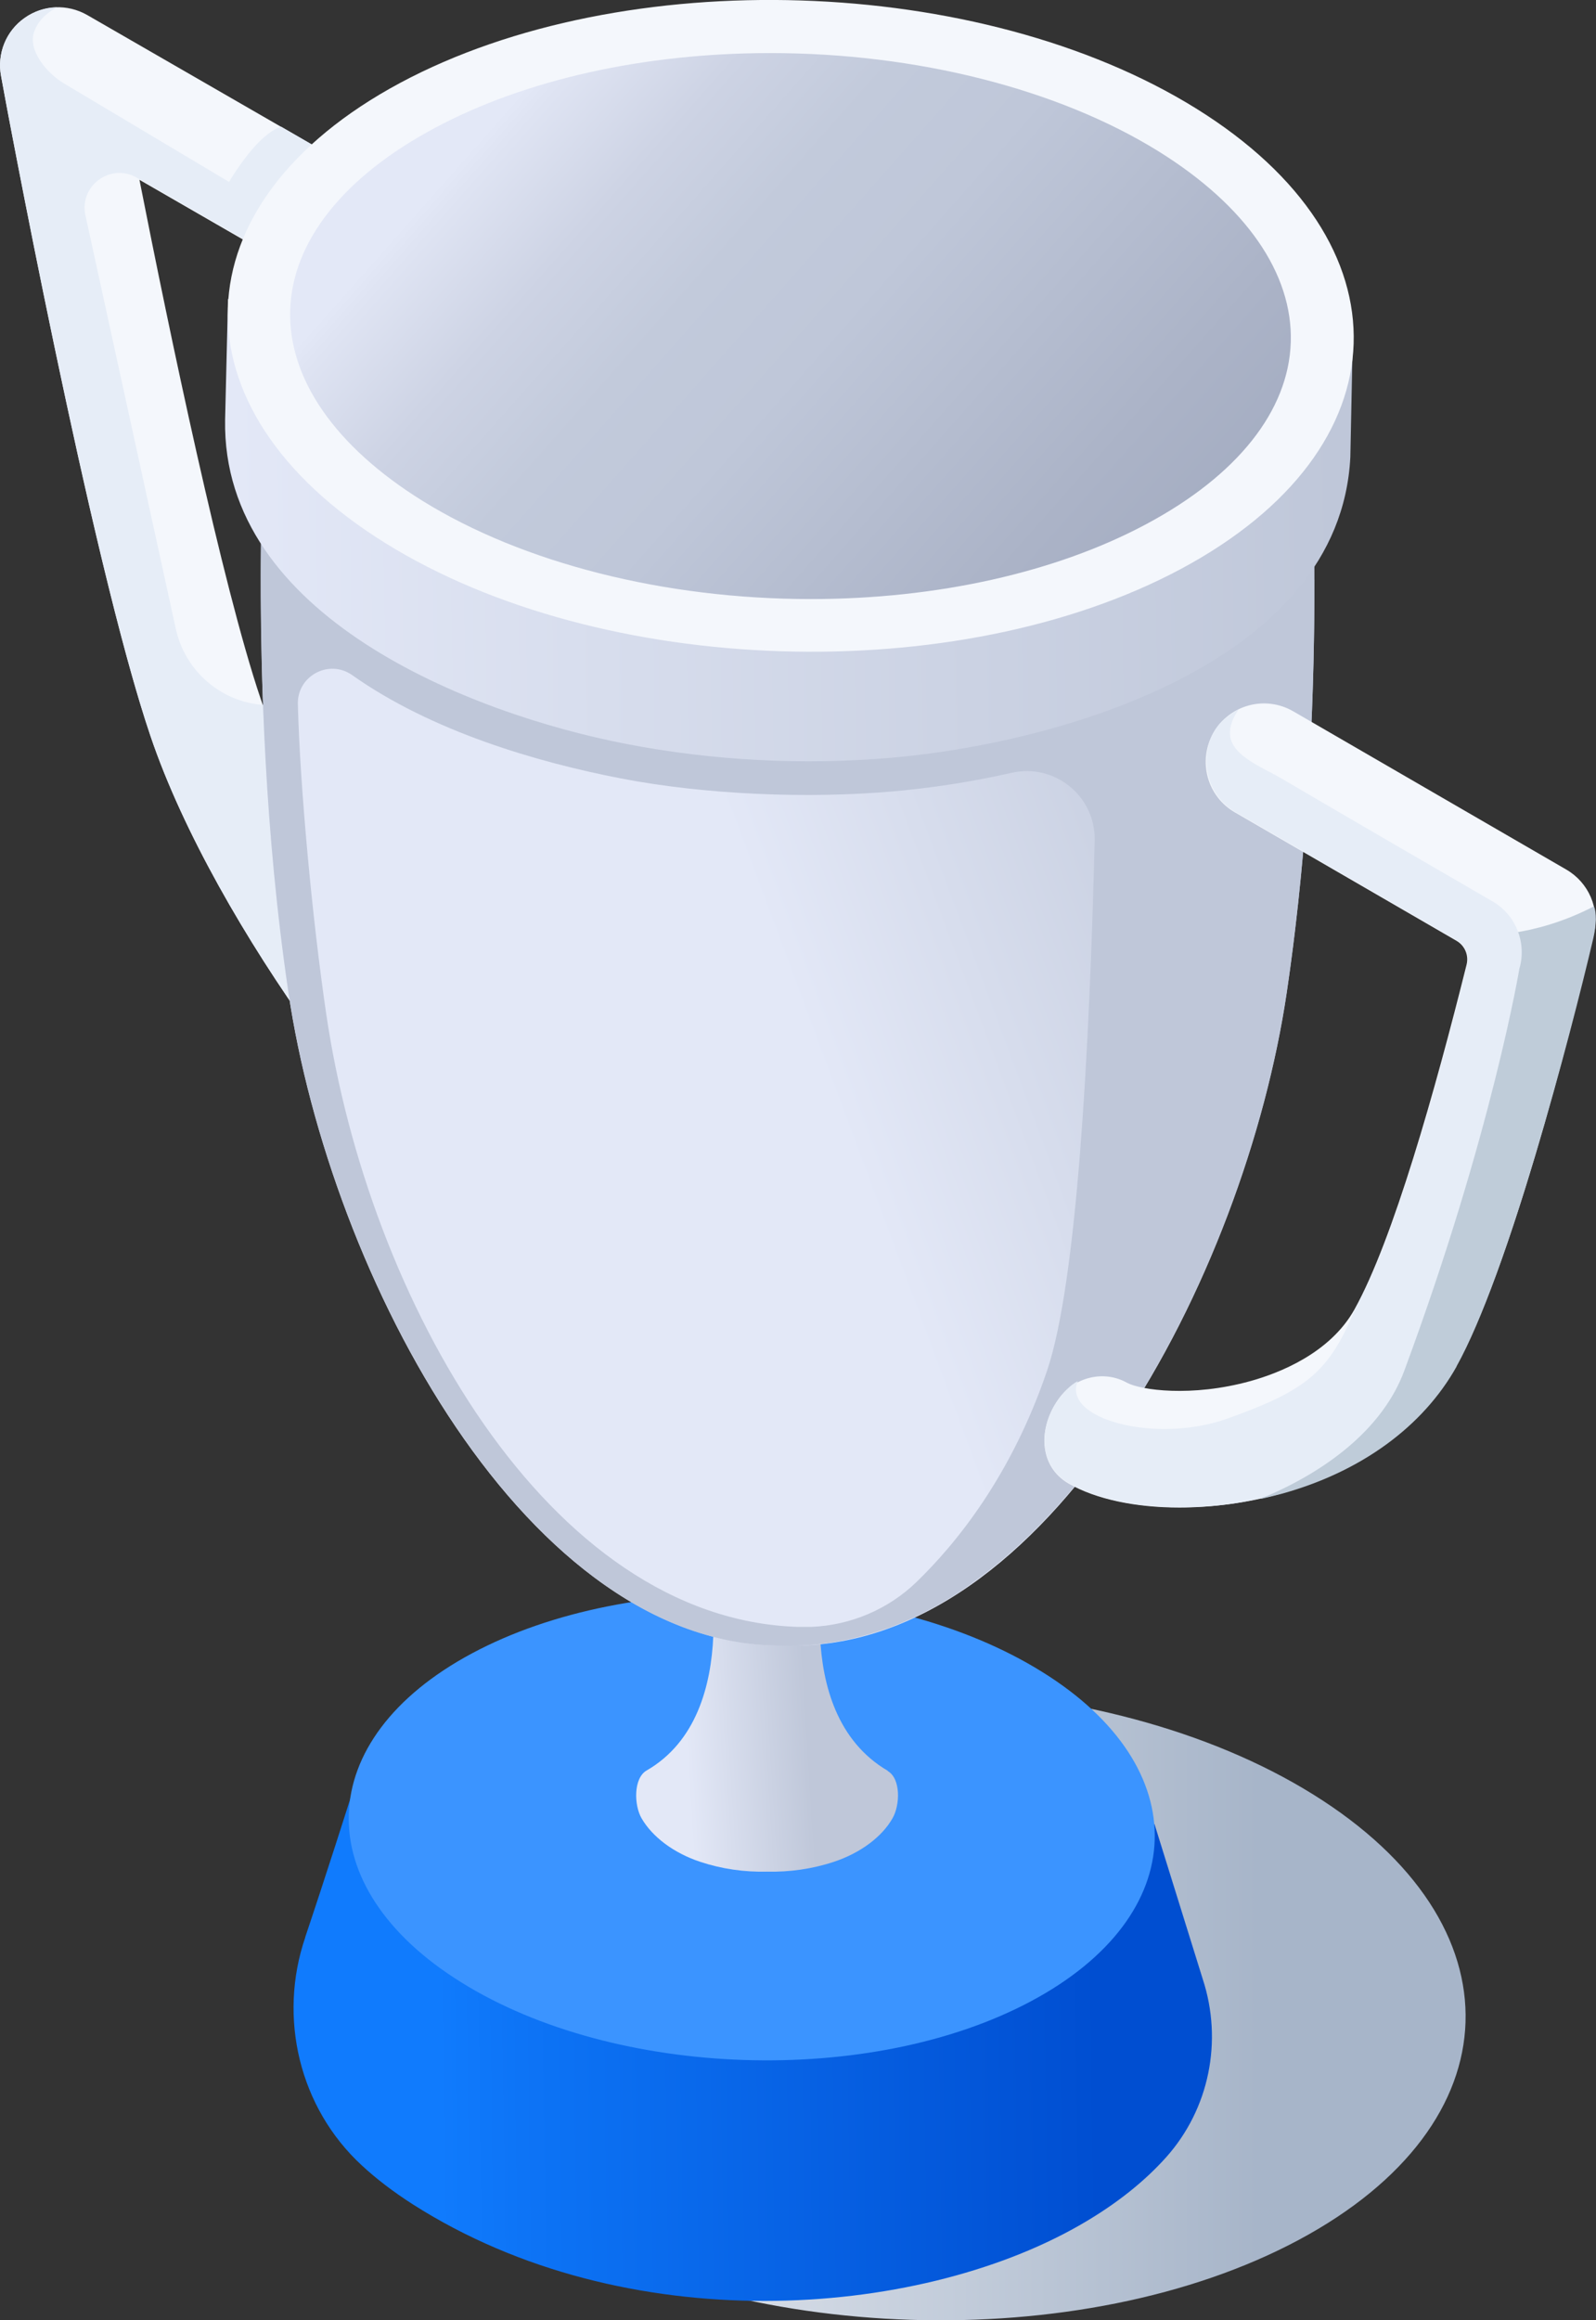 <svg width="75" height="109" viewBox="0 0 75 109" fill="none" xmlns="http://www.w3.org/2000/svg">
<rect x="0" y="0" width="75" height="109" fill="#333333" stroke="none"/>
<g clip-path="url(#clip0_213_718)">
<path style="mix-blend-mode:multiply" d="M25.467 83.127C15.273 88.584 14.975 97.961 24.798 104.063C34.62 110.166 50.834 110.687 61.028 105.229C71.222 99.772 71.519 90.395 61.697 84.293C51.874 78.19 35.661 77.669 25.467 83.127Z" fill="url(#paint0_linear_213_718)"/>
<path d="M14.344 91.002C15.26 88.286 16.486 84.429 16.486 84.429L54.253 85.694L56.52 92.975C57.473 95.877 56.829 99.077 54.798 101.347C53.832 102.426 52.506 103.53 50.698 104.559C43.031 108.925 29.43 109.955 19.397 103.555C18.468 102.959 17.675 102.351 17.007 101.731C14.071 99.027 13.055 94.798 14.344 91.015V91.002Z" fill="url(#paint1_linear_213_718)"/>
<path d="M22.184 77.67C14.653 81.701 14.43 88.634 21.689 93.136C28.947 97.651 40.937 98.036 48.468 94.005C55.999 89.974 56.222 83.04 48.964 78.538C41.705 74.023 29.715 73.639 22.184 77.67Z" fill="#3B94FF"/>
<path d="M24.129 57.663C23.658 57.663 23.188 57.539 22.766 57.291C19.013 55.12 10.132 43.61 7.073 34.58C4.249 26.258 0.211 4.502 0.05 3.572C-0.149 2.518 0.285 1.451 1.152 0.843C2.019 0.223 3.171 0.174 4.1 0.707L16.945 8.112C18.258 8.868 18.704 10.543 17.948 11.857C17.192 13.172 15.52 13.619 14.207 12.862L6.553 8.447C7.965 15.616 10.43 27.448 12.25 32.831C15.161 41.427 23.596 51.449 25.504 52.553C26.817 53.309 27.263 54.984 26.495 56.298C25.987 57.179 25.07 57.663 24.129 57.663Z" fill="#F4F7FC"/>
<path d="M16.945 8.112L13.216 5.954C12.411 6.19 11.457 7.393 10.764 8.546L2.985 3.907C2.205 3.436 1.313 2.382 1.598 1.514C1.858 0.707 2.688 0.348 2.688 0.348C2.155 0.348 1.623 0.521 1.164 0.844C0.285 1.452 -0.149 2.518 0.05 3.573C0.074 3.721 0.198 4.354 0.384 5.371C1.437 10.903 4.682 27.536 7.073 34.581C8.596 39.083 11.569 44.193 14.641 48.46L15.124 39.071C14.021 37.099 13.055 35.077 12.362 33.117C10.367 32.968 8.695 31.517 8.262 29.545L4.013 10.109C3.716 8.72 5.202 7.641 6.429 8.348L6.565 8.422L14.22 12.838C14.777 13.16 15.384 13.259 15.979 13.173C16.784 13.061 17.527 12.59 17.96 11.833C18.716 10.518 18.27 8.844 16.957 8.087L16.945 8.112Z" fill="#E6EDF7"/>
<path d="M41.718 83.189C36.949 80.398 38.931 72.584 38.931 72.584H33.134C33.134 72.584 35.078 80.472 30.384 83.176C29.765 83.536 29.789 84.801 30.149 85.421C30.644 86.277 31.635 87.046 32.911 87.468C33.926 87.803 34.979 87.952 36.044 87.927C37.097 87.952 38.163 87.803 39.178 87.468C40.454 87.046 41.457 86.277 41.941 85.421C42.3 84.801 42.337 83.561 41.718 83.201V83.189Z" fill="url(#paint2_linear_213_718)"/>
<path d="M61.697 22.574C61.697 22.574 50.487 19.535 37.011 19.721C23.534 19.535 12.325 22.574 12.325 22.574C12.3 24.583 11.879 35.287 13.551 46.611C15.52 59.945 24.761 77.545 37.011 77.309C49.261 77.558 58.501 59.957 60.471 46.611C62.143 35.287 61.734 24.583 61.697 22.574Z" fill="url(#paint3_linear_213_718)"/>
<g style="mix-blend-mode:multiply">
<path d="M61.759 27.25C61.759 24.72 61.709 22.909 61.697 22.202C61.697 22.202 58.662 21.384 53.856 20.615L25.702 19.883C17.799 20.714 12.312 22.202 12.312 22.202C12.312 22.897 12.25 24.621 12.25 27.04C12.25 31.641 12.424 38.984 13.551 46.599C15.52 59.933 24.748 77.36 36.751 77.31C38.373 77.36 40.008 77.087 41.581 76.541C41.618 76.541 41.643 76.516 41.668 76.516C41.916 76.429 42.151 76.33 42.399 76.231C42.486 76.194 42.56 76.156 42.647 76.119C43.204 75.884 43.749 75.598 44.282 75.288C44.306 75.288 44.319 75.263 44.344 75.251C44.839 74.966 45.322 74.643 45.793 74.296C53.534 68.739 59.009 56.497 60.471 46.587C61.586 39.083 61.771 31.84 61.771 27.238L61.759 27.25ZM43.068 74.321C41.73 75.611 39.971 76.355 38.113 76.429C37.903 76.429 37.692 76.429 37.494 76.429C25.727 76.057 17.304 61 15.335 47.666C14.678 43.226 14.096 36.974 13.997 33.08C13.96 31.753 15.458 30.947 16.548 31.715C20.301 34.37 25.256 35.809 29.158 36.565C33.109 37.334 37.989 37.533 42.027 37.173C43.687 37.024 45.582 36.751 47.539 36.305C49.571 35.846 51.49 37.409 51.441 39.492C51.193 49.539 50.599 60.255 49.211 64.373C47.539 69.31 44.95 72.498 43.068 74.321Z" fill="#BFC7D9"/>
</g>
<path d="M55.429 70.822C53.373 70.822 51.515 70.438 50.215 69.694C48.803 68.875 48.778 67.076 49.744 65.724C50.475 64.695 51.862 64.348 52.952 64.955C53.584 65.303 55.987 65.65 58.761 64.881C60.099 64.509 62.502 63.579 63.654 61.507C65.463 58.258 67.444 51.225 68.918 45.321C69.03 44.874 68.832 44.416 68.435 44.192L58.031 38.164C56.718 37.408 56.272 35.733 57.027 34.419C57.783 33.104 59.455 32.657 60.768 33.414L73.613 40.856C74.653 41.464 75.186 42.679 74.901 43.858C74.468 45.693 71.321 58.989 68.423 64.186C66.85 67.014 63.927 69.135 60.198 70.165C58.6 70.611 56.941 70.822 55.392 70.822H55.429Z" fill="#F4F7FC"/>
<g style="mix-blend-mode:multiply">
<path d="M68.448 64.187C70.838 59.907 73.786 48.72 74.876 44.069C75.012 43.473 75.037 42.865 74.901 42.58C71.978 44.093 69.587 43.92 69.587 43.92C69.934 53.78 61.907 66.308 61.907 66.308L59.257 70.413C59.579 70.339 59.901 70.264 60.223 70.177C63.951 69.148 66.862 67.027 68.448 64.199V64.187Z" fill="#BFCCD9"/>
</g>
<path d="M71.408 45.482C71.742 44.279 71.234 42.989 70.157 42.357C70.157 42.357 62.663 38.016 60.186 36.552C59.356 36.068 57.919 35.523 57.807 34.568C57.733 33.922 58.216 33.327 58.216 33.327C58.031 33.414 57.857 33.538 57.696 33.662C57.696 33.662 56.73 34.233 56.693 35.684C56.668 36.664 57.151 37.631 58.055 38.152L68.46 44.18C68.856 44.403 69.054 44.875 68.943 45.309C67.481 51.188 65.512 58.158 63.703 61.445C62.465 64.435 61.462 65.29 57.684 66.642C54.327 67.846 49.893 66.667 50.648 64.881C49.88 65.303 49.434 66.245 49.434 66.245C48.815 67.511 48.988 68.962 50.227 69.681C51.515 70.425 53.386 70.81 55.442 70.81C57.225 70.81 58.476 70.562 59.071 70.425C59.244 70.388 59.529 70.289 59.69 70.215C62.551 68.949 65.029 67.002 65.995 64.385C70.132 53.21 71.408 45.458 71.408 45.458V45.482Z" fill="#E6EDF7"/>
<path d="M10.714 14.065C10.714 14.065 10.578 19.634 10.578 19.721C10.417 28.937 22.073 33.526 29.443 34.952C33.481 35.734 37.754 35.957 41.891 35.597C49.694 34.928 62.973 31.194 63.456 21.47L63.58 15.43L10.702 14.053L10.714 14.065Z" fill="url(#paint4_linear_213_718)"/>
<g style="mix-blend-mode:multiply">
<path d="M15.483 13.669C15.706 13.694 15.929 13.681 16.14 13.656C15.917 13.694 15.706 13.694 15.483 13.669Z" fill="#FFDC61"/>
</g>
<path d="M18.803 3.895C8.287 9.538 7.964 19.213 18.109 25.514C28.241 31.814 44.988 32.36 55.516 26.717C66.032 21.073 66.354 11.399 56.21 5.098C46.065 -1.203 29.319 -1.736 18.803 3.895Z" fill="#F4F7FC"/>
<path d="M38.101 28.143C31.226 28.143 24.575 26.456 19.855 23.529C15.743 20.974 13.538 17.786 13.637 14.562C13.737 11.337 16.152 8.298 20.425 6.016C24.661 3.746 30.26 2.493 36.193 2.493C43.068 2.493 49.719 4.18 54.438 7.107C58.551 9.662 60.756 12.85 60.657 16.075C60.557 19.3 58.142 22.338 53.869 24.621C49.633 26.89 44.034 28.143 38.101 28.143Z" fill="url(#paint5_linear_213_718)"/>
</g>
<defs>
<linearGradient id="paint0_linear_213_718" x1="17.626" y1="94.178" x2="68.869" y2="94.178" gradientUnits="userSpaceOnUse">
<stop stop-color="#F7F9FC"/>
<stop offset="0.81" stop-color="#A7B5C9"/>
</linearGradient>
<linearGradient id="paint1_linear_213_718" x1="14.109" y1="96.53" x2="57.234" y2="95.951" gradientUnits="userSpaceOnUse">
<stop offset="0.15" stop-color="#107BFD"/>
<stop offset="0.24" stop-color="#0D74F6"/>
<stop offset="0.87" stop-color="#004ED1"/>
</linearGradient>
<linearGradient id="paint2_linear_213_718" x1="38.126" y1="80.038" x2="26.135" y2="80.793" gradientUnits="userSpaceOnUse">
<stop offset="0.02" stop-color="#BFC7D9"/>
<stop offset="0.5" stop-color="#E3E8F7"/>
</linearGradient>
<linearGradient id="paint3_linear_213_718" x1="14.69" y1="54.14" x2="61.006" y2="36.904" gradientUnits="userSpaceOnUse">
<stop offset="0.48" stop-color="#E3E8F7"/>
<stop offset="0.98" stop-color="#BFC7D9"/>
</linearGradient>
<linearGradient id="paint4_linear_213_718" x1="10.934" y1="25.211" x2="63.993" y2="24.498" gradientUnits="userSpaceOnUse">
<stop stop-color="#E3E8F7"/>
<stop offset="0.98" stop-color="#BFC7D9"/>
</linearGradient>
<linearGradient id="paint5_linear_213_718" x1="22.159" y1="1.997" x2="57.379" y2="33.181" gradientUnits="userSpaceOnUse">
<stop offset="0.07" stop-color="#E3E8F7"/>
<stop offset="0.09" stop-color="#DFE4F3"/>
<stop offset="0.21" stop-color="#CDD3E4"/>
<stop offset="0.33" stop-color="#C2CADB"/>
<stop offset="0.46" stop-color="#BFC7D9"/>
<stop offset="0.75" stop-color="#ABB3C7"/>
<stop offset="1" stop-color="#9EA7BD"/>
</linearGradient>
<clipPath id="clip0_213_718">
<rect width="75" height="109" fill="white"/>
</clipPath>
</defs>
</svg>
